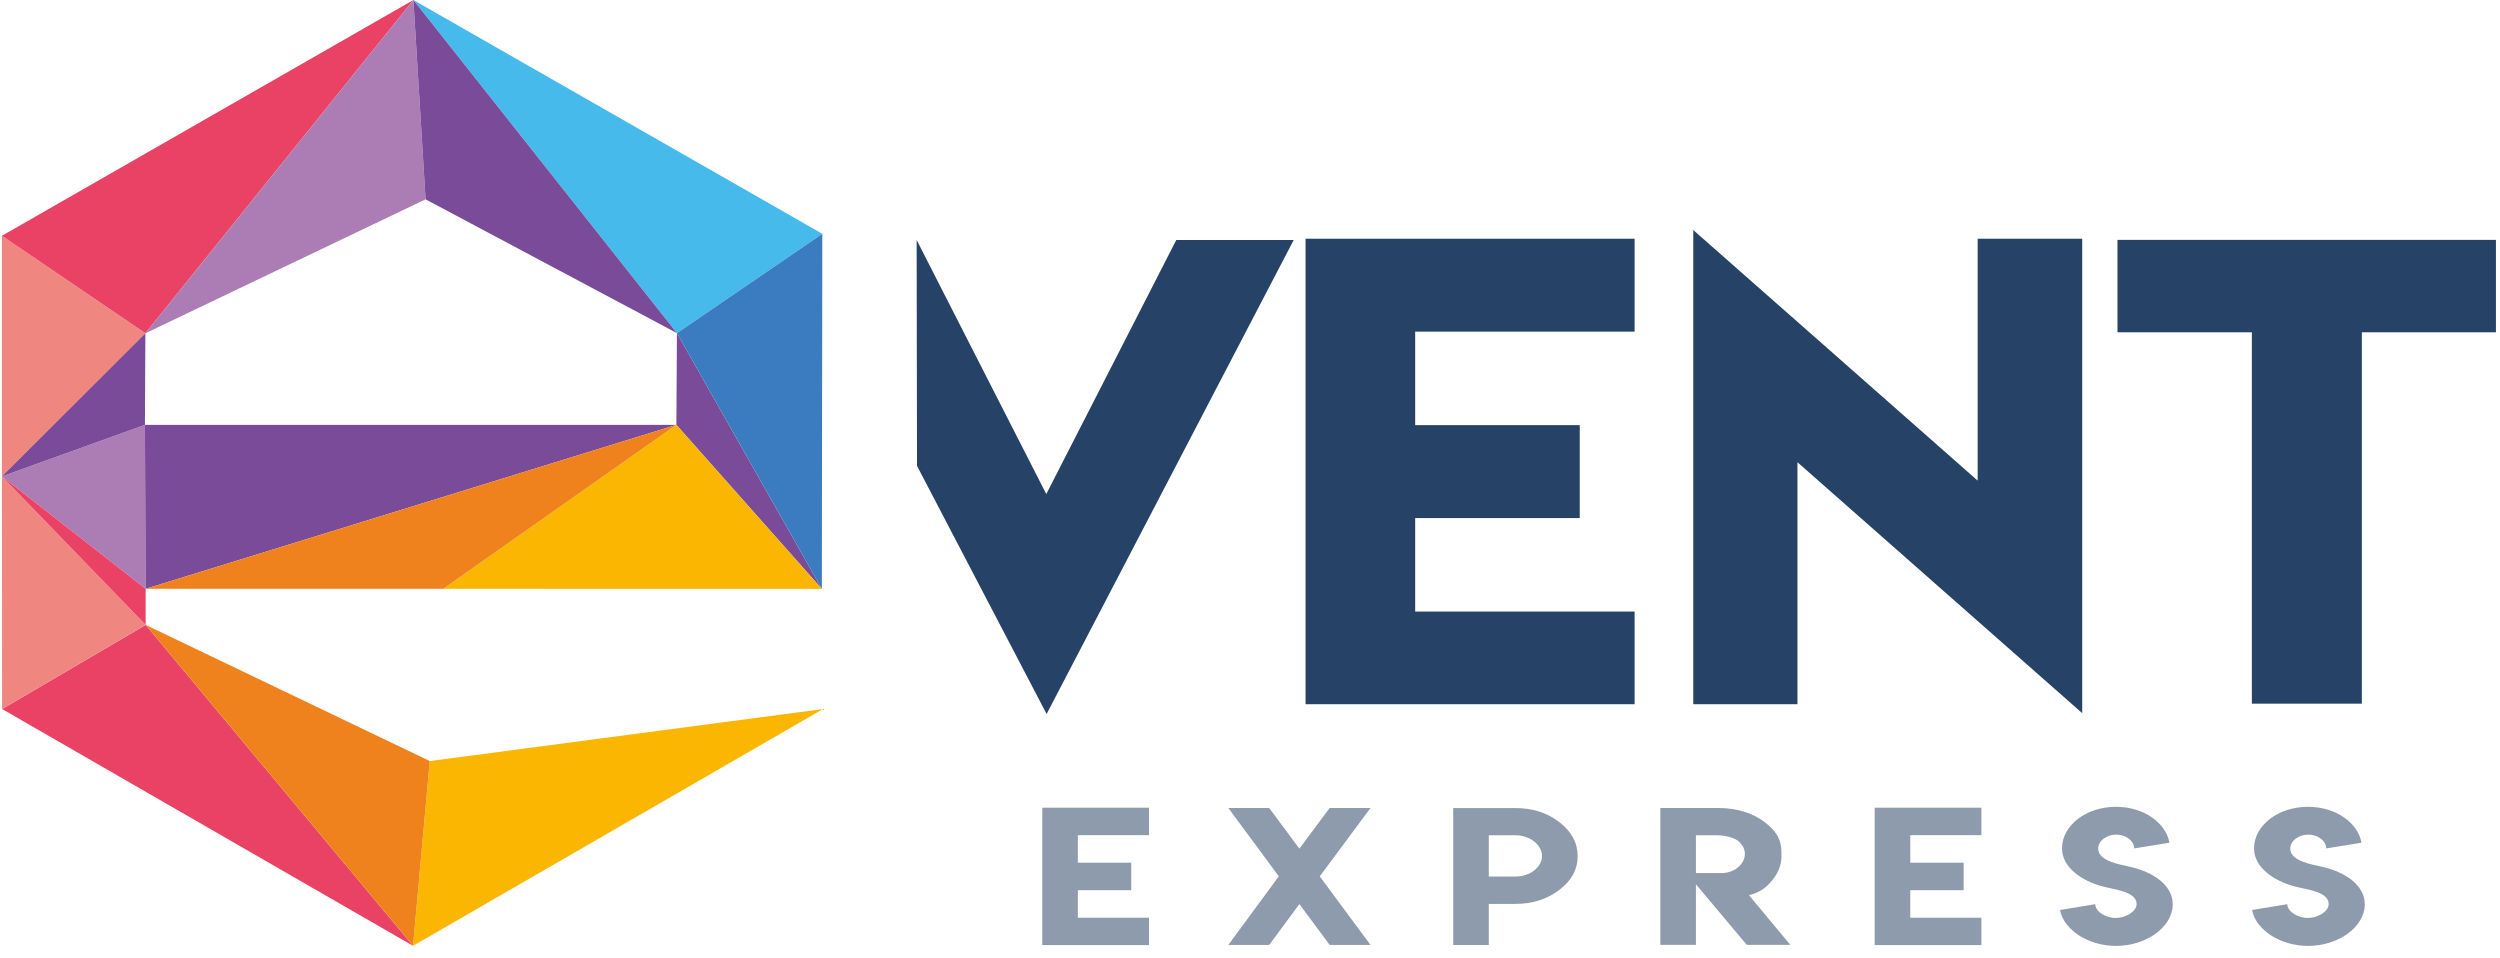 <svg xmlns="http://www.w3.org/2000/svg" width="107" height="41" viewBox="0 0 107 41" fill="none"><path d="M35.226 30.346L18.394 32.573L17.678 40.481L35.226 30.346Z" fill="#FAB600"></path><path d="M0.09 30.346L17.677 40.481L6.234 26.746L0.09 30.346Z" fill="#E94265"></path><path d="M6.234 26.746L17.678 40.481L18.394 32.573L6.234 26.746Z" fill="#F0821E"></path><path d="M0.082 20.391L6.234 26.746L0.09 30.347L0.082 20.391Z" fill="#F08680"></path><path d="M6.203 18.184L0.082 20.391L6.234 25.201L6.203 18.184Z" fill="#AC7CB5"></path><path d="M0.082 10.092V20.391L6.222 14.265L0.082 10.092Z" fill="#F08680"></path><path d="M6.222 14.264L0.082 20.39L6.203 18.184L6.222 14.264Z" fill="#794B98"></path><path d="M17.693 0L0.082 10.092L6.222 14.264L17.693 0Z" fill="#E94265"></path><path d="M18.215 8.531L6.223 14.264L17.693 0L18.215 8.531Z" fill="#AC7CB5"></path><path d="M35.195 10.007L28.973 14.257L17.693 0L35.195 10.007Z" fill="#47BAEC"></path><path d="M18.215 8.531L28.973 14.257L17.693 0L18.215 8.531Z" fill="#794B98"></path><path d="M35.175 25.205L28.949 18.184L28.973 14.257L35.175 25.205Z" fill="#794B98"></path><path d="M35.175 25.205L35.195 10.007L28.973 14.257L35.175 25.205Z" fill="#3A7CBF"></path><path d="M6.234 25.201L6.203 18.184H28.95L6.234 25.201Z" fill="#794B98"></path><path d="M18.974 25.201L28.949 18.184L35.175 25.205L18.974 25.201Z" fill="#FAB600"></path><path d="M28.95 18.184L6.234 25.201H18.974L28.95 18.184Z" fill="#F0821E"></path><path d="M6.234 25.201V26.746L0.082 20.391L6.234 25.201Z" fill="#E94265"></path><path d="M44.796 30.561L39.248 19.939L39.232 10.271L44.781 21.146L50.345 10.271H55.371L44.792 30.565L44.796 30.561Z" fill="#264367"></path><path d="M69.961 10.217V14.194H60.57V18.196H67.613V22.173H60.57V26.174H69.961V30.14H55.878V10.217H69.961Z" fill="#264367"></path><path d="M84.644 20.574V10.217H89.118V30.522L76.931 19.784V30.14H72.473V9.847L84.648 20.574H84.644Z" fill="#264367"></path><path d="M106.826 10.267V14.222H101.087V30.117H96.38V14.222H90.629V10.267H106.83H106.826Z" fill="#264367"></path><path d="M49.177 34.57V35.745H46.132V36.924H48.417V38.1H46.132V39.279H49.177V40.45H44.609V34.57H49.177Z" fill="#8E9BAD"></path><path d="M54.321 34.581L55.613 36.321L56.91 34.581H58.658L56.485 37.508L58.658 40.443H56.91L55.613 38.695L54.321 40.443H52.572L54.733 37.508L52.572 34.581H54.321Z" fill="#8E9BAD"></path><path d="M62.197 38.684V34.585H64.857C65.593 34.585 66.219 34.784 66.737 35.185C67.259 35.586 67.524 36.072 67.524 36.64C67.524 37.209 67.263 37.695 66.737 38.088C66.216 38.489 65.589 38.687 64.857 38.687H63.72V40.447H62.197V38.687V38.684ZM64.857 35.749H63.72V37.516H64.857C65.48 37.52 65.997 37.115 65.997 36.636C65.997 36.158 65.476 35.749 64.857 35.749Z" fill="#8E9BAD"></path><path d="M71.059 34.581H73.531C74.376 34.581 75.057 34.826 75.513 35.176C75.972 35.535 76.245 35.858 76.245 36.508V36.659C76.245 37.053 76.085 37.426 75.766 37.776C75.501 38.065 75.287 38.189 74.859 38.317L76.623 40.439H74.761L72.585 37.846V40.439H71.062V34.581H71.059ZM74.68 36.547C74.68 36.333 74.578 36.146 74.38 35.982C74.181 35.834 73.808 35.749 73.442 35.749H72.585V37.368H73.173H73.679C74.232 37.368 74.68 36.99 74.68 36.543V36.547Z" fill="#8E9BAD"></path><path d="M84.804 34.57V35.745H81.759V36.924H84.044V38.1H81.759V39.279H84.804V40.45H80.236V34.57H84.804Z" fill="#8E9BAD"></path><path d="M90.563 39.287C90.983 39.287 91.446 39.018 91.446 38.691C91.446 38.158 90.52 38.08 89.994 37.94C89.071 37.695 88.254 37.111 88.254 36.313C88.254 35.325 89.289 34.531 90.567 34.531C91.731 34.531 92.696 35.2 92.852 36.068L91.341 36.313C91.341 35.99 90.991 35.721 90.574 35.721C90.158 35.721 89.803 35.99 89.803 36.317C89.803 36.846 90.668 36.986 91.193 37.107C92.147 37.321 92.992 37.886 92.992 38.699C92.992 39.688 91.844 40.485 90.57 40.485C89.398 40.485 88.339 39.82 88.168 38.948L89.679 38.699C89.679 39.026 90.138 39.291 90.567 39.291H90.559L90.563 39.287Z" fill="#8E9BAD"></path><path d="M98.782 39.287C99.203 39.287 99.666 39.018 99.666 38.691C99.666 38.158 98.74 38.08 98.214 37.94C97.291 37.695 96.473 37.111 96.473 36.313C96.473 35.325 97.509 34.531 98.786 34.531C99.95 34.531 100.916 35.2 101.072 36.068L99.561 36.313C99.561 35.99 99.211 35.721 98.794 35.721C98.377 35.721 98.023 35.99 98.023 36.317C98.023 36.846 98.887 36.986 99.413 37.107C100.367 37.321 101.212 37.886 101.212 38.699C101.212 39.688 100.063 40.485 98.79 40.485C97.618 40.485 96.559 39.82 96.388 38.948L97.898 38.699C97.898 39.026 98.358 39.291 98.786 39.291H98.778L98.782 39.287Z" fill="#8E9BAD"></path></svg>
